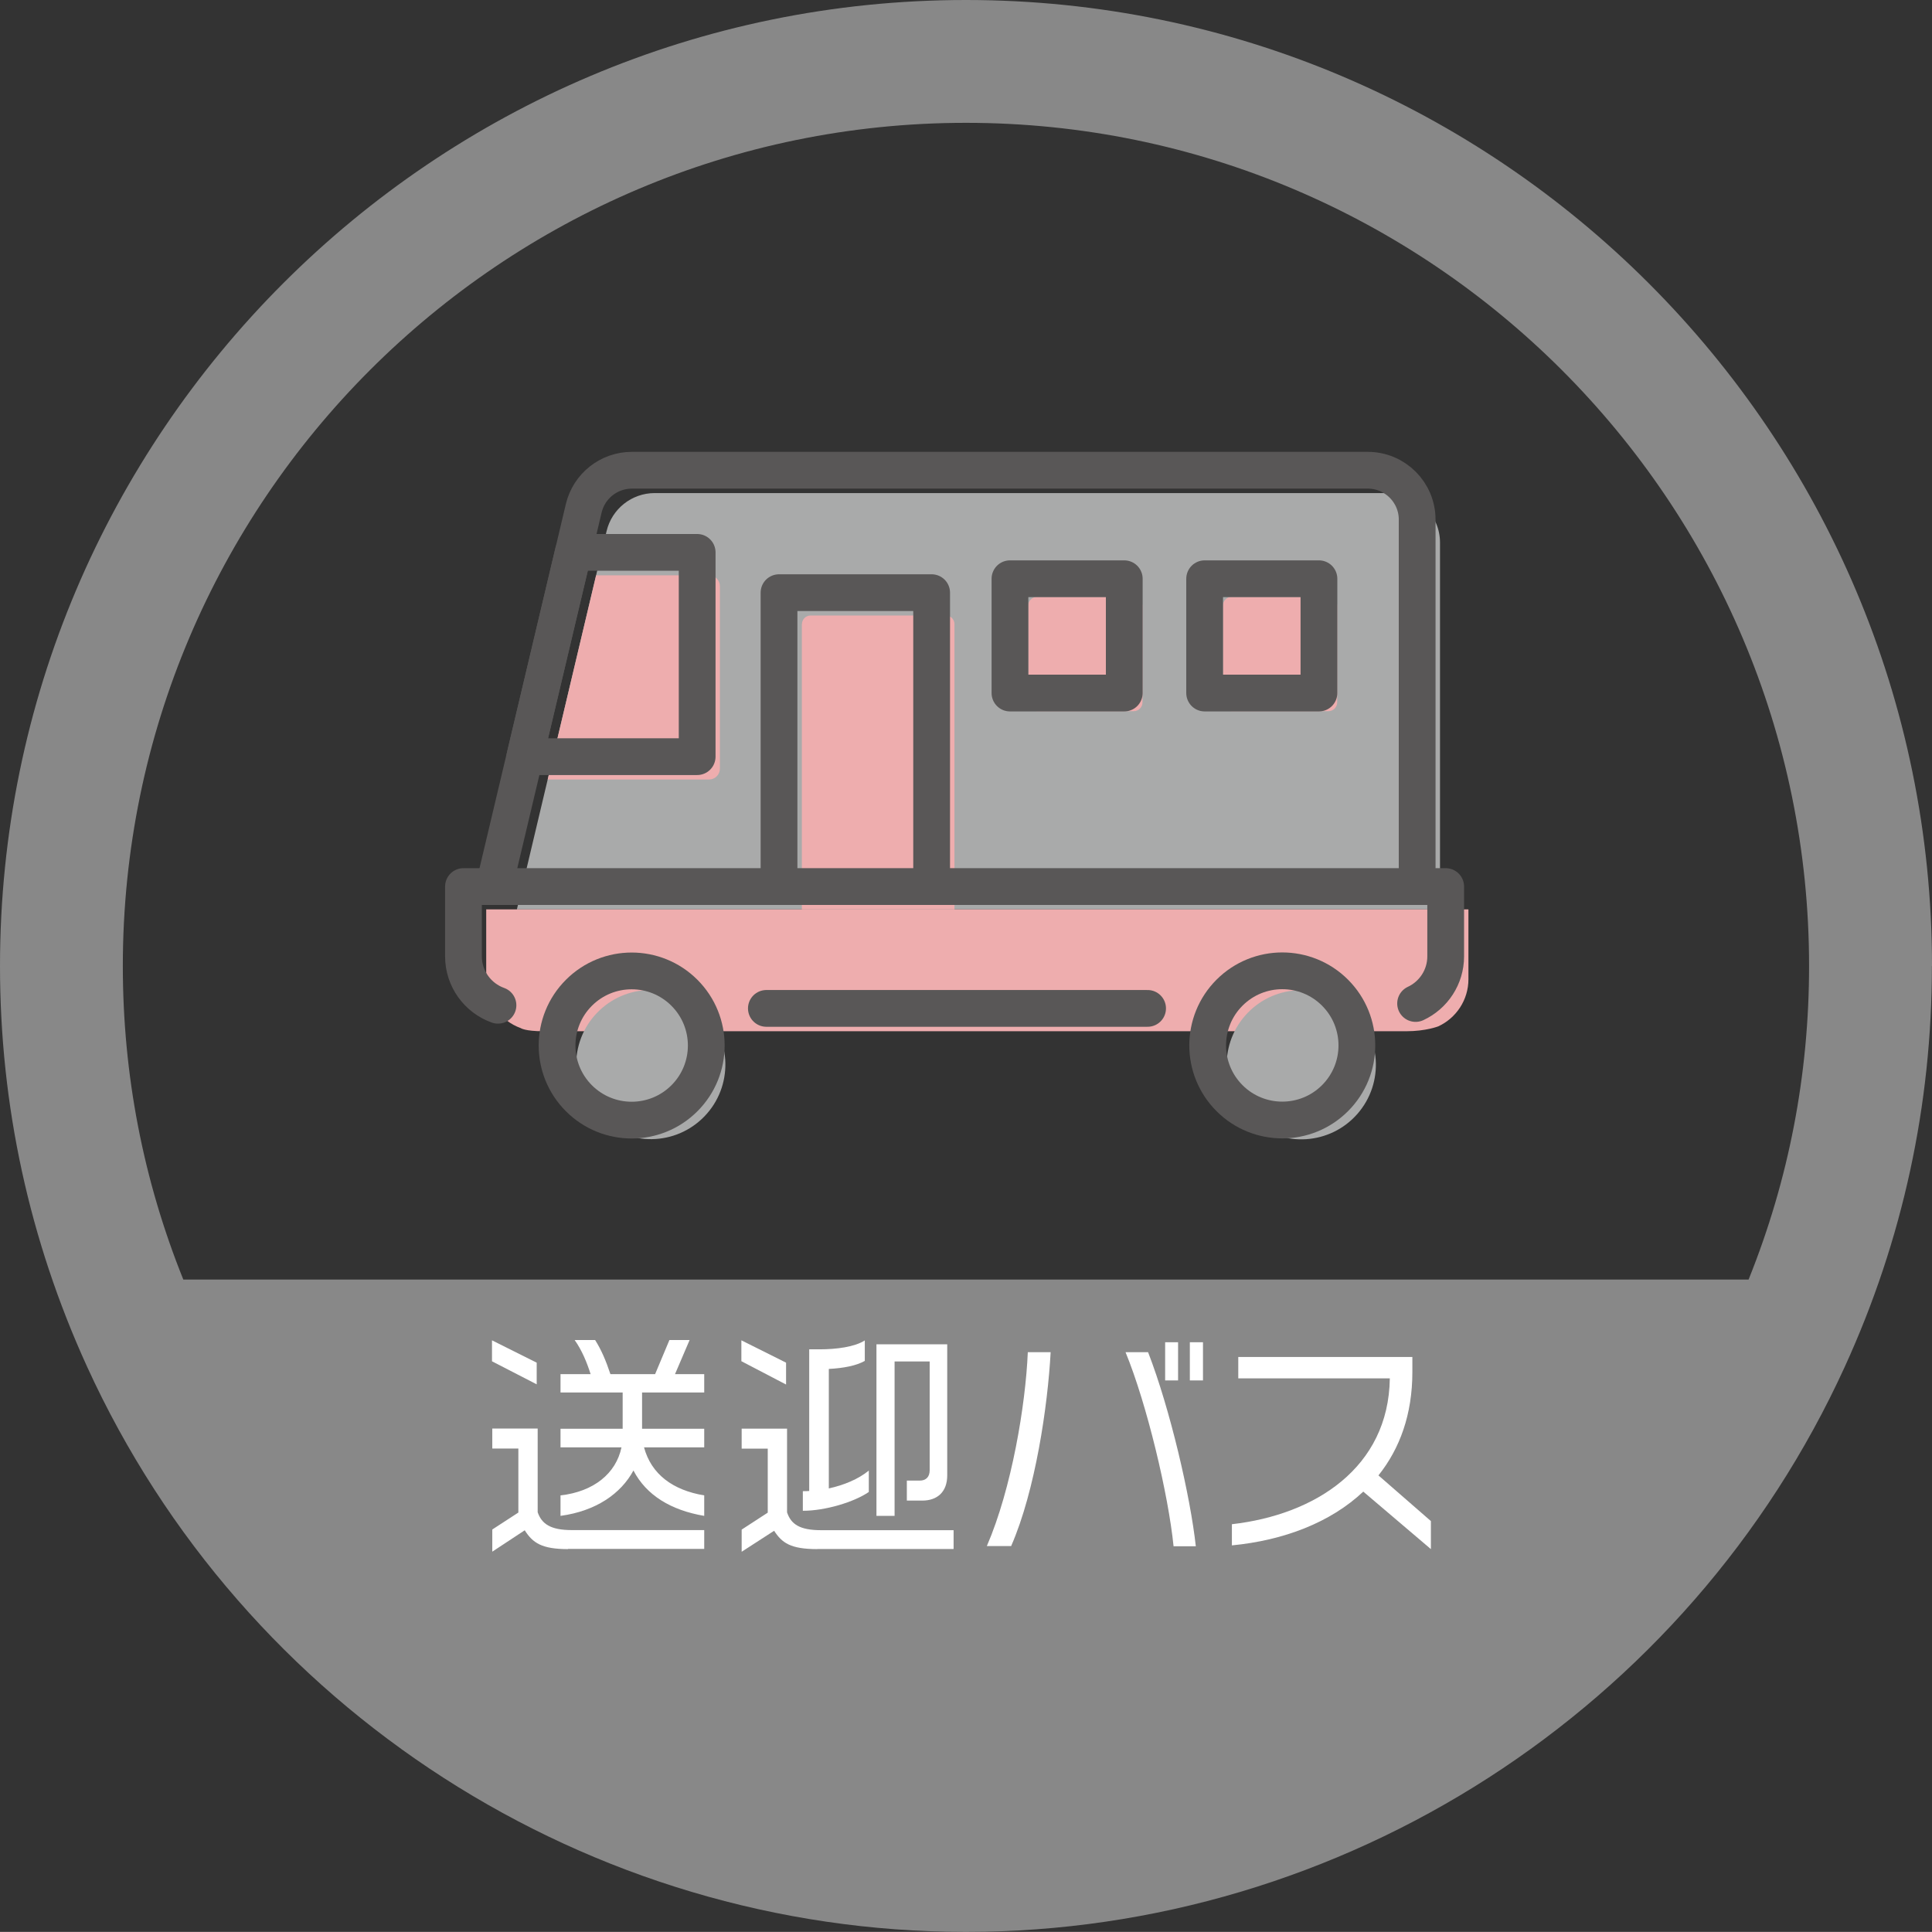 <?xml version="1.0" encoding="UTF-8"?>
<svg id="_レイヤー_1" data-name="レイヤー 1" xmlns="http://www.w3.org/2000/svg" viewBox="0 0 197.09 197.08">
  <rect x="0" y="0" width="197.09" height="197.08" fill="#333333" stroke="none"/>
  <defs>
    <style>
      .cls-1 {
        fill: #a9aaaa;
      }

      .cls-1, .cls-2, .cls-3, .cls-4 {
        stroke-width: 0px;
      }

      .cls-2 {
        fill: #fff;
      }

      .cls-3 {
        fill: #888;
      }

      .cls-4 {
        fill: #eeadae;
      }

      .cls-5 {
        fill: none;
        stroke: #595757;
        stroke-linecap: round;
        stroke-linejoin: round;
        stroke-width: 3.75px;
      }
    </style>
  </defs>
  <path class="cls-3" d="M197.09,98.54C197.09,44.21,152.88,0,98.54,0S0,44.21,0,98.54c0,14.21,2.99,27.95,8.87,40.85,0,0,0,0,0,0,15.99,35.04,51.19,57.69,89.67,57.69s73.68-22.64,89.67-57.69c0,0,0,0,0,0,5.89-12.9,8.87-26.65,8.87-40.85ZM98.54,12.53c47.43,0,86.01,38.59,86.01,86.01,0,11.06-2.07,21.81-6.17,31.99H18.7c-4.1-10.18-6.17-20.93-6.17-31.99C12.53,51.11,51.11,12.53,98.54,12.53Z"/>
  <path class="cls-1" d="M141.86,50.3h-75.07c-2.34,0-4.37,1.61-4.91,3.88l-9.15,38.59h94.17v-37.42c0-2.78-2.26-5.04-5.04-5.04Z"/>
  <path class="cls-4" d="M53.12,104.88c-2.05-.74-3.52-2.69-3.52-4.99v-7.12h100.2v7.12c0,2.13-1.26,3.97-3.07,4.81,0,0-1.26.5-3.27.5H55.42c-1.87,0-2.3-.32-2.3-.32Z"/>
  <circle class="cls-1" cx="66.39" cy="108.6" r="7.61" transform="translate(-57.86 80.96) rotate(-46.02)"/>
  <circle class="cls-1" cx="132.75" cy="108.6" r="7.61" transform="translate(-36.42 136.88) rotate(-48.77)"/>
  <path class="cls-4" d="M81.8,63.67v29.1h15.57v-29.1c0-.49-.4-.88-.88-.88h-13.8c-.49,0-.88.4-.88.88Z"/>
  <rect class="cls-4" x="104.89" y="60.89" width="11.66" height="11.66" rx=".9" ry=".9"/>
  <rect class="cls-4" x="124.75" y="60.89" width="11.66" height="11.66" rx=".9" ry=".9"/>
  <path class="cls-4" d="M55.87,79.52h16.46c.62,0,1.11-.5,1.11-1.11v-18.61c0-.62-.5-1.11-1.11-1.11h-11.52l-4.94,20.84Z"/>
  <g>
    <circle class="cls-5" cx="64.44" cy="106.65" r="7.61" transform="translate(-56.54 76.81) rotate(-45)"/>
    <circle class="cls-5" cx="130.81" cy="106.65" r="7.61" transform="translate(-37.1 123.73) rotate(-45)"/>
    <polyline class="cls-5" points="79.47 90.44 79.47 60.46 95.04 60.46 95.04 90.44"/>
    <rect class="cls-5" x="103.03" y="59.04" width="11.66" height="11.66"/>
    <rect class="cls-5" x="122.89" y="59.04" width="11.66" height="11.66"/>
    <path class="cls-5" d="M144.41,102.37c1.81-.84,3.07-2.68,3.07-4.81v-7.12H47.28v7.12c0,2.3,1.47,4.26,3.52,4.99"/>
    <line class="cls-5" x1="78.18" y1="102.87" x2="117.07" y2="102.87"/>
    <path class="cls-5" d="M50.4,90.44l9.15-38.59c.54-2.27,2.57-3.88,4.91-3.88h75.07c2.79,0,5.04,2.26,5.04,5.04v37.42"/>
    <polygon class="cls-5" points="53.54 77.19 71.12 77.19 71.12 56.35 58.48 56.35 53.54 77.19"/>
  </g>
  <g>
    <path class="cls-2" d="M50.19,138.87v-2.14l4.56,2.28v2.21l-4.56-2.35ZM57.95,158.03c-2.66,0-3.6-.62-4.42-1.92l-3.31,2.18v-2.26l2.66-1.73v-6.53h-2.66v-2.04h4.63v8.54c.41,1.18,1.3,1.82,3.48,1.82h13.51v1.92h-13.9ZM64.62,150.01c-1.27,2.35-3.79,4.13-7.44,4.63v-2.09c3.38-.38,5.66-2.23,6.22-4.9h-6.22v-1.9h6.34v-3.7h-6.34v-1.87h3.07c-.36-1.15-.89-2.45-1.63-3.48h2.09c.62.98,1.1,2.09,1.56,3.48h4.56l1.46-3.48h2.06l-1.49,3.48h2.98v1.87h-6.34v3.7h6.34v1.9h-6.14c.74,2.74,2.93,4.37,6.14,4.9v2.09c-3.41-.58-5.91-2.11-7.22-4.63Z"/>
    <path class="cls-2" d="M75.63,138.87v-2.14l4.56,2.28v2.23l-4.56-2.38ZM83.39,158.03c-2.78,0-3.62-.65-4.42-1.87l-3.31,2.14v-2.26l2.66-1.73v-6.53h-2.66v-2.04h4.63v8.54c.41,1.22,1.3,1.82,3.48,1.82h13.51v1.92h-13.9ZM81.9,154.11v-1.99c.22,0,.43,0,.65-.02v-14.45h1.06c1.7,0,3.58-.24,4.61-.91v2.09c-.84.48-2.14.74-3.67.82v12.19c1.54-.34,3-.94,4.08-1.82v2.18c-1.49,1.03-4.44,1.92-6.72,1.92ZM94.09,153.08h-1.58v-2.04h1.32c.62,0,1.01-.36,1.01-1.06v-11.09h-3.58v15.75h-1.85v-17.5h7.22v13.37c0,1.7-1.03,2.57-2.54,2.57Z"/>
    <path class="cls-2" d="M103.14,157.72h-2.47c2.54-5.86,3.96-14.45,4.18-19.78h2.33c-.29,5.45-1.56,14.14-4.03,19.78ZM119.72,157.74c-.53-5.26-2.71-14.47-4.9-19.8h2.3c2.26,5.83,4.32,14.76,4.87,19.8h-2.28ZM118.86,140.82v-3.89h1.32v3.89h-1.32ZM121.38,140.82v-3.89h1.34v3.89h-1.34Z"/>
    <path class="cls-2" d="M139.09,152.15c-3.38,3.19-8.16,4.99-13.42,5.5v-2.16c8.47-.96,15.99-5.76,16.11-14.88h-15.46v-2.18h17.76v1.54c0,4.3-1.27,7.8-3.46,10.54l5.35,4.66v2.86l-6.89-5.86Z"/>
  </g>
</svg>